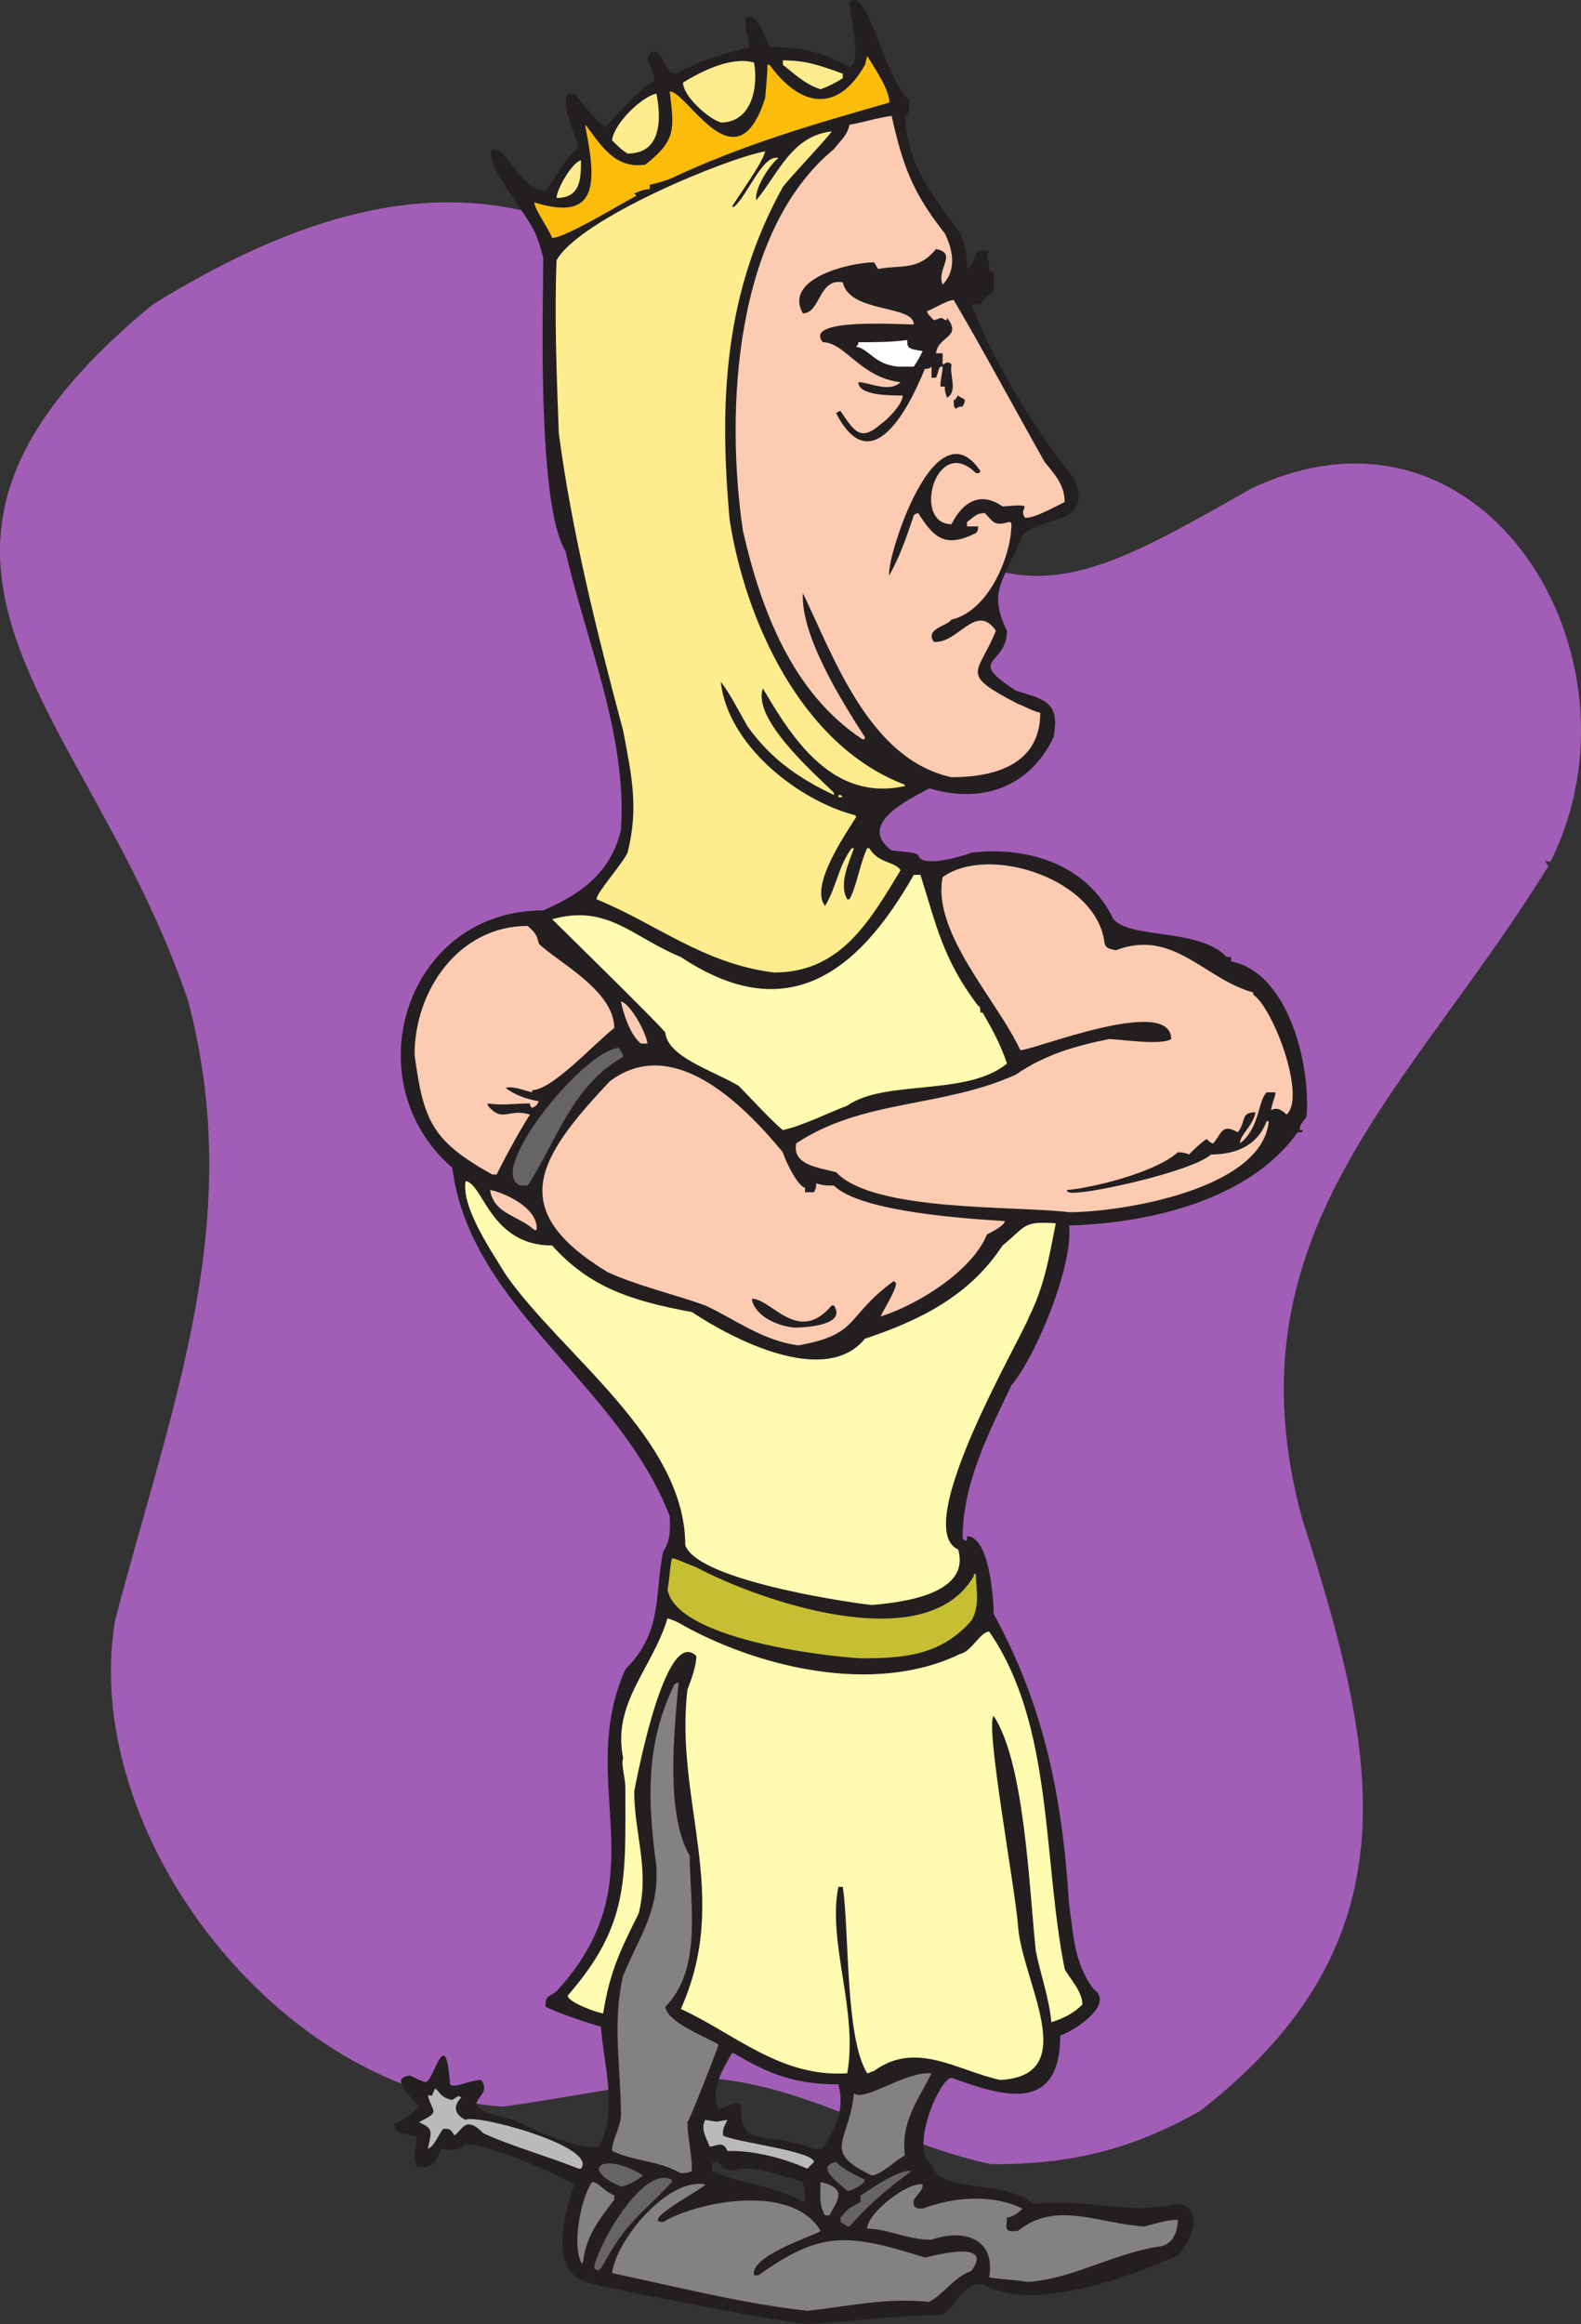 <svg xmlns="http://www.w3.org/2000/svg" width="534.416" height="785.405"><rect width="100%" height="100%" fill="#333333" stroke="none"/><path fill="#a25eb6" fill-rule="evenodd" d="M335.133 731.405c-35.25-7.5-64.5-28.5-99.75-29.25-22.5 2.25-43.5 6.75-65.25 9.75-75.75-4.5-143.25-92.25-131.25-164.25 19.5-74.25 44.25-135 24.75-209.25-33.75-100.5-117.75-148.5-12-235.5 110.25-68.25 171.75-29.25 243.75 63.75 48 44.25 72 30 127.5-1.5 78.75-37.5 135.75 57 101.25 126-.75 0-1.5 0-2.25-.75.75.75.75 1.5 1.5 2.25-46.5 75.75-109.5 123.75-83.25 220.5 25.5 79.5 39.75 142.5-34.5 200.25-24 13.5-44.25 18-70.5 18"/><path fill="#231f20" fill-rule="evenodd" d="M272.883 785.405c-6 0-75-13.5-75-14.25-12.75-4.5-6.75-24-3.75-33-8.25-4.5-28.5-13.5-36.75-13.5-3 2.25-4.5 2.25-8.25 1.5-2.25 5.25-3 6.75-8.25 6-1.5-3.75 0-7.5 0-9.75-3.75-2.25-7.5 0-7.5-4.5 3-1.5 6-3.75 8.25-6-2.25-3-10.5-9.75-3-10.5 3 1.5 3 1.5 5.25 2.25 3-.75 6.75-20.25 8.25.75 1.5 1.5 6.75-1.5 10.5-1.5 5.25 6.75-12.75 8.25 11.25 13.5 3.75 2.25 21.75 10.5 28.5 9 6.75-12 1.5-28.5.75-40.5-5.25-1.5-14.25-4.5-18.75-6.75 0-3.75.75-3 3.75-5.25 35.25-38.25 6-69.75 23.25-108.75 12.75-12.75 9.75-24.75 12.75-39.75 3-4.5 2.25-9 2.25-12-17.25-45-67.5-70.5-73.5-117.75-33.75-29.25-15.75-87 30.75-87 12-5.25 22.5-12 26.25-27 2.25-32.25-12-64.5-18.75-94.5-9.75-15.75-7.5-84-7.5-99 0 0-1.5-6-3-9-3.75-7.5-17.25-23.25-14.25-27.75 6 0 7.5 12 18 14.25 4.5-6 5.25-9.75 11.25-15-1.5-4.5-6-14.25-3.75-18h2.25c.75.75 8.25 10.5 10.5 11.25 6-6 9-10.5 16.5-15.75 0-3-1.5-5.25-2.25-6.75 0-1.5.75-2.25 1.5-3 4.5 0 3.75 7.5 8.25 7.5 7.5-4.5 16.5-6.75 24.75-9-.75-3.75-1.5-6.75-1.5-9.75 3.75-3 6.75 6.75 8.25 9.75 9.75 0 18 1.5 27 6.75 4.5-1.5 0-18.75 0-21.75 6-6.75 12 26.25 20.25 33 0 3 0 3.75-1.5 6 1.5 16.5 8.25 24.75 18.75 39 1.5 3.75 2.25 6.75 2.25 12 3.75-3 1.5-7.5 7.5-6-.75.75-.75 1.5-.75 3 0 0 .75 0 .75.75v3c.75 0 .75 0 1.5.75v6c-1.5 1.5-3.75 2.25-4.5 4.5h-3c6.75 18 21 42 34.5 58.5 7.5 16.5-11.25 12.75-17.25 19.5-6 15-12 18.75-5.25 32.25 0 12-14.25 9 3 20.25 9.75 3 15 3.75 12.75 15.75-8.25 17.25-24.75 22.5-42 17.25-6.75 3.75-24.75 12-12.75 21 7.5.75 7.5.75 9 1.5.75 4.5 14.25.75 18-.75 18.75-2.25 39 3.75 48 22.5 6 6.75 29.25 3 38.25 12.75h1.5v1.5c19.5 3.75 27 35.25 25.5 52.5-2.25 3-2.25 3-2.25 4.5h1.5c-.75 0-.75.75-.75.75h-1.5c-16.5 23.25-51 30.75-77.25 31.5 1.5 13.5-11.25 44.25-19.5 54-7.5 15.75-16.5 33-16.5 51.75l.75.75c.75 0 .75 0 .75-1.5 7.5 0 9 21 9 26.25 17.25 31.5 23.25 62.25 25.5 98.25 1.5 9.75 1.5 19.5 8.25 28.5 7.5 5.25-6.75 14.25-11.25 15.75 0 27-20.25 20.25-36.75 14.25-4.5.75-14.25 24.75-6.75 29.25 3 10.5 24 4.5 34.5 13.5 16.5-2.25 31.5 3.75 48 0 9.75 0 6 12 .75 17.25-16.5 7.5-49.5 19.5-66 9.75-6.75-.75-9 8.25-14.25 10.5-16.5 0-30 2.25-45 3m-1.5-41.25h.75c0-3.75 0-3.75-.75-6.75-5.25-1.5-19.5-6.75-23.25-3.75-3.75-.75-3.75-.75-5.25-3-2.25 0-2.25 0-2.25 3 9.75 4.5 20.25 4.5 30.75 10.5m3.75-18h3c4.5-7.5 7.5-13.5 5.25-21.75-15 0-24-3.75-35.25-10.5h-.75c-3 5.25-7.5 12.75-4.5 18.75 2.25 0 6-3 7.5-1.5 0 15.75 6.75 8.25 24.75 15"/><path fill="#848182" fill-rule="evenodd" d="M272.883 780.905c-21-2.25-45-8.25-66-12.75 1.5-11.25 18.75-32.25 31.5-30 .75.75-22.5 12.75-14.25 12.75 11.25-6.75 43.5-13.5 53.25 3-1.5 1.5-24 8.25-22.5 15h1.5c21-15 30-14.25 56.25-6 .75 0 24-6.75 15.75 4.5-6 2.25-9 7.5-14.25 10.5-15-1.5-27 1.5-41.25 3"/><path fill="#848182" fill-rule="evenodd" d="M347.133 771.155c-3.75-.75-8.25-.75-12.75-1.5 2.25-13.5-9-16.5-19.5-12.75-8.25 0-15-3.75-21.75-3.75 0-5.25 13.5-15.75 18.75-15 0 2.25-1.5 3-3 5.25 0 1.5-.75 3 3 3 9.75-3.75 23.25-5.25 33.75 0-1.5 1.5-3.75 3-5.25 3 0 3-1.5 5.25 3.75 4.5 12.75-10.5 27.75-2.25 42.75-1.5 3-.75 7.5-2.25 11.25-2.25 0 3.75-1.5 8.25-6 9-15.75 2.25-30 11.25-45 12"/><path fill="#676465" fill-rule="evenodd" d="M202.383 767.405c-1.5-.75-1.5-.75-1.5-1.5 1.5-7.5 16.5-34.5 26.25-29.25v.75c-11.25 12-15 12.75-24 29.25 0 0-.75 0-.75.75"/><path fill="#848182" fill-rule="evenodd" d="M196.383 764.405c-3-6 0-21.75 3.75-27 2.25 0 3.75 3 7.5 4.5v1.5c-5.25 6.75-9.75 12.75-10.5 21-.75.75-.75.75-.75 0"/><path fill="#676465" fill-rule="evenodd" d="M286.383 752.405c-.75-.75-1.5-.75-2.25-1.5v-1.5c3-3.75 3-3 6.75-5.25v-2.25c3.75-2.25 12-8.25 16.5-8.25h.75c-8.25 6-14.25 11.25-21 18.75h-.75"/><path fill="#848182" fill-rule="evenodd" d="M278.883 748.655c-2.25-3.75-1.5-7.5-1.5-11.25 9.75 2.25 5.25 6.75 3 11.25h-1.5"/><path fill="#676465" fill-rule="evenodd" d="M286.383 740.405c-2.25-2.25-11.25-8.25-3.75-9.75 2.25 2.25 5.25 3.75 9.75 6 0 1.5-4.5 3.75-6 3.75m-76.5-1.5c-14.25-6-6-12 7.5-3.75-1.5 1.5-6 3.75-7.5 3.75"/><path fill="#848182" fill-rule="evenodd" d="M294.633 735.155c-17.25-8.25-7.5-11.25-6-27.75 3.75 3 17.25-7.5 26.25-6.75-4.5 9-10.5 16.5-9 27.75-3 1.5-8.25 6.75-11.25 6.75m-64.5-.75c-8.25-4.5-15-3.75-23.25-7.5 0-3.75 3-8.25 3-12 0-15.75-3-31.5.75-47.25 6-14.25 12-21.75 11.25-36.75-3-22.5-3.75-41.25 6-61.5.75-.75.75-.75 1.5-.75-1.5 16.5-4.5 44.25 3.75 58.5 0 15.75 4.5 38.25-8.25 51 .75 5.25 12.75 9.75 18 12.75 0 .75-9.75 25.5-10.5 26.25 0 5.25 1.5 10.5 1.5 16.5-1.5.75-2.25.75-3.75.75"/><path fill="#bbbaba" fill-rule="evenodd" d="M195.633 732.905c-11.25-4.5-22.5-7.5-32.25-12-6-6-6.75-1.5-9.75.75-1.5-2.25-1.5-2.25-3.75-2.25-1.5 1.5-3 6-5.25 6.75 1.5-6.75 1.5-6.75-3-9 7.5-3.75 4.5-3 3-9h1.5c0-.75.75-1.5.75-2.25 1.5 0 1.5 3 6 3.75 2.25-1.5 2.25-1.5 3-.75-2.25 2.25-3 5.25 1.5 7.5 3-2.25 45 9 39 16.5h-.75m77.25 0c-8.25-3.75-18-6-25.5-6h-1.5c-1.5-3.75-3.75-1.5-6-1.5-1.5-3.75-3-6-1.5-9 5.25.75 2.25.75 7.5 0-1.5 3-1.5 3-1.5 5.25 3.75 2.25 30.75 5.25 30.75 9l-2.25 2.25"/><path fill="#fffbb0" fill-rule="evenodd" d="M338.133 702.905c-14.25-3-28.5-13.5-42.75-3-.75 0-1.5.75-2.25.75-7.5-12-6-48-8.25-63h-1.5c-3.75 18.75 6.75 42 3 63-22.5 1.5-38.25-13.5-56.25-21.75 17.25-38.25-2.25-70.5 2.25-108 1.5-3.75 3-8.25 3-11.25-10.5-10.5-20.25 42-21 45.75 0 14.25 5.25 26.25 1.5 41.25-6 12-9.75 19.5-12 33.75-1.5 0-12-3.75-12-6 21-24 19.5-39.75 19.5-70.5 0-3-1.5-7.5-.75-9.75-3.75-18.75 9.75-30 15-47.25 2.25.75 2.25.75 3.75 1.5 26.25 15 66 24.75 95.25 10.5 3.75-.75 6.75-7.5 9.75-7.5 21.75 31.5 18 76.5 25.5 114 1.5 3 6 7.5 6 12-3 3-6 4.5-10.5 6-.75-8.25-3.75-16.5-5.25-24-2.25-21-3.75-63.75-14.25-79.5-3 3 7.5 59.25 8.25 71.25 1.5 18.75 21.75 50.25-6 51.75"/><path fill="#c7bf32" fill-rule="evenodd" d="M290.883 560.405c-13.5-.75-62.25-6.75-65.25-23.25.75-3.75.75-7.5 1.5-10.5 1.5 0 2.25.75 8.25 3 19.5 10.5 77.25 31.5 93.75 3 0-.75 0-.75.75-.75 0 5.25 1.5 10.5-1.5 15.75-10.5 12-23.25 12.75-37.5 12.75"/><path fill="#fffbb0" fill-rule="evenodd" d="M294.633 542.405c-12.75-1.5-59.25-9-63-20.25 0-36-42-64.5-60.75-91.5-4.5-7.5-15-22.5-13.5-31.5 6 .75 8.25 21.75 29.25 21.75 12.75 14.25 27 18.75 47.25 22.5 13.5 9 45 25.5 58.5 9 18-6 35.25-14.25 46.5-31.5 8.25-6.75 6.75-8.25 18-7.5-2.25 11.25-3.75 21-9 31.5-2.25 6.75-40.5 71.25-24 78.75 4.5 15.75-21 18-29.25 18.75"/><path fill="#fccbb2" fill-rule="evenodd" d="M269.883 454.655c-12-1.5-21.75-9-31.5-13.5-10.5-3.75-23.25-6.75-33-11.25-34.5-21-24-38.25.75-64.5 21-15.75 44.25 6.75 58.5 24 0 .75 4.5 11.25 7.5 12v1.5h3c.75-1.5.75-1.5.75-3 2.25.75 3.75.75 6 .75 9 9 45.75 11.25 57.75 12 0 1.5-4.5 3.75-6 4.5-5.25 12.75-24 24-36 27.75 1.5-3 5.25-9 5.25-11.25l-.75-.75c-16.5 12-11.25 18-32.25 21.75"/><path fill="#231f20" fill-rule="evenodd" d="M268.383 448.655c-6.75-.75-13.5-4.5-14.25-9.75 6.75 0 15.75 15.75 27 2.25h.75c4.5 6.75-9.75 7.5-13.5 7.5"/><path fill="#fccbb2" fill-rule="evenodd" d="M180.633 415.655c-6-5.25-13.5-5.25-15-13.5 4.5.75 16.5 6 15.75 13.5h-.75m180.75-6c-18-2.25-66 0-78.75-13.5-5.25-1.5-15-2.25-13.5-9.75 22.5-15 49.5-12 74.25-23.25 9.75-6.75 20.25-9.75 31.5-12 3.75 0 17.25 2.25 21 0 0-15-46.5 3.75-51 3.75-7.5-16.5-30-39.75-26.25-58.5 15.75-11.25 52.5.75 54.75 22.5.75 1.5.75 1.5 3.75 2.25 19.5-7.5 30 9.75 46.5 14.25v.75c6.75 4.5 18 34.5 11.25 40.5-2.25-2.25-3.75-2.25-5.25-1.5.75-3.75 1.5-4.5 1.5-6h-3c-3 3-2.25 12-9 17.25 0-3 4.5-6 5.25-10.5-5.25 0-3 3-6 6.75-5.25-3-5.25 0-8.25 3.75-.75 0-1.5-.75-2.25-1.5-2.25 1.5-4.5 3.75-6 5.25-1.5-.75-3-.75-3.75-.75-7.5 6.75-28.5 12-37.5 12.75 0 0 0 .75.75.75 3 1.5 41.25-6.75 48-12.75 8.25 0 15.75-3 18.75-11.25h.75c-2.25 23.25-50.25 30.75-67.5 30.75"/><path fill="#676465" fill-rule="evenodd" d="M176.133 400.655c-12.75-3.75 21-45.75 33-46.5 1.5 2.25 1.5 2.25 1.5 3-17.25 9.75-22.5 28.5-32.25 43.5h-2.25"/><path fill="#fccbb2" fill-rule="evenodd" d="M166.383 396.905c-20.25-11.25-23.25-18-26.25-40.5 0-21.75 15-43.5 38.25-43.5 1.5 1.5 3 2.25 3.75 6 6 6 25.5 15.75 25.5 28.5-6.75 5.25-21 21-27.75 21v.75c-3-.75-6.75-2.25-9-1.5 3 2.25 6.75 3.75 11.25 4.5-.75 1.5-.75 1.5-2.25 2.25-.75-.75-.75-.75-.75-1.5-6 0-9 .75-14.25 0v.75c5.25 6 6.75.75 14.25 3-3.75 6-7.5 12.75-11.25 20.25h-1.5"/><path fill="#fffbb0" fill-rule="evenodd" d="M264.633 381.905c-3-2.25-12-12-15-15-9-5.25-24-9.75-24.75-18-3-3.75-38.25-38.25-38.25-38.25 18.75-5.25 27 6 43.5 12.75 36 24 60 5.25 78.75-27.75h2.25c5.25 16.5 7.5 28.5 19.5 44.25.75 0 .75 1.5.75 2.25h.75c3 5.25 6 10.5 8.25 17.25-13.5 11.25-41.25 5.25-54 14.25-6 2.25-15 6.75-21.75 8.25"/><path fill="#fccbb2" fill-rule="evenodd" d="M216.633 352.655c-3.75-3-6-10.5-6.75-14.25 3 .75 8.25 9.75 9 14.25h-2.25"/><path fill="#feec8e" fill-rule="evenodd" d="M261.633 328.655c-24-3-39.75-16.5-60-24.75 0-2.25 8.25-11.25 10.5-15.75 3.75-15 1.5-25.5-1.5-41.25-9-33.75-17.25-66.75-21.75-100.5-.75-20.25-1.5-39.75-.75-58.5 8.25-14.25 57.75-34.5 70.5-36.75-.75 3.75-9 15-11.25 18.75h.75c4.5-3.75 9.75-18 15-16.5-3 2.25-8.25 10.5-7.5 14.25 7.5-9 12-21.75 25.5-23.25-.75 1.5-14.25 15.75-16.5 18.75-19.5 35.25-21.75 71.25-18 112.5 5.25 33.75 24 75.75 58.5 89.25.75 0 .75.75.75.75-24 5.25-37.5-15-48-33-3.75 10.5 18 29.25 24 35.25v.75c-12.75-6-21.75-12.75-29.25-23.25-3-5.25-6-11.25-9-15 2.25 21 25.5 39.75 45 45 .75 0 .75.75.75.75-3.75 6-15.75 23.25-10.5 30 3.75-6 4.5-13.5 9-19.5h.75c-1.5 4.5-5.25 12-2.25 17.25h.75c2.25-3.75 3.75-12.75 6-17.25h.75c3 5.25 9 4.5 10.5 7.5-10.5 17.25-20.25 34.5-42.75 34.5"/><path fill="#feec8e" fill-rule="evenodd" d="M284.133 269.405h-.75c0-.75 0-.75.75-.75l.75.75h-.75"/><path fill="#fccbb2" fill-rule="evenodd" d="M321.633 262.655c-27.75-6-39.75-40.5-50.25-62.25-.75 14.25 12.75 36 21 48.75 0 .75-.75.75-.75.75-24-15.75-34.5-44.25-40.5-70.5-6-40.5-3-101.25 30.75-129 2.25-3 4.5-4.5 5.25-8.25 4.5-.75 9-2.25 14.25-3 3.75 16.5 6.75 25.5 18 39.75 2.25 4.5 4.5 12-.75 17.25-2.25-5.25 5.25-10.5-2.25-12-6 7.5-12 5.25-19.5 6.75-.75-.75-.75-1.5-1.5-2.25-7.5 0-30.75 5.25-24 17.25 6 0 5.25-12 13.5-10.5 2.25 10.5 24 7.5 24 14.25-5.25 0-37.5-2.25-30.75 6 7.5 0 12.75 12 26.25 13.5-3.75 3.75-10.5 0-14.25 0 0 4.5 10.5 4.5 15 4.5 0 3-5.25 8.25-7.5 9.75-6.75 6-9 2.25-13.5-4.5-.75 0-1.5.75-1.5.75 11.25 21.75 23.25 1.5 30-15 .75 0 1.5 0 2.25-.75v3.75h1.5c.75-1.5.75-3 1.5-3.75h.75c0 2.25-.75 3.75-.75 6.75h1.5c0 1.5 0 1.5.75 3.75 3.75-2.25.75-7.5 1.5-11.25-1.5-1.5-2.25 0-3 0v-3.75h-2.25c.75-6 9-5.25 3.75-12 0 .75 0 .75-.75.75-1.5-1.5-2.25 0-3.75 0-1.5-1.5-2.25-2.25-2.25-3 2.25-.75 6.75-3.75 9-3.75 9.75 16.5 21 37.5 30.75 54.75 3 3.75 6.75 7.5 6.75 13.5-3 1.5-11.25 6-13.5 5.25-.75-1.5-.75-1.5 0-3.75-.75-.75-6 0-7.5 0-7.5-5.25-13.5-1.5-17.25 6-13.5 0-5.25-30.75 8.25-17.25h.75c.75 0 .75-.75.75-.75-15.75-23.25-32.25 31.5-30.75 35.25 3.75-6.75 6-13.5 8.25-20.25.75-.75 1.5-.75 1.5-.75 5.25 8.25 9 12 19.5 6.75.75-.75.75-1.5.75-2.25h-3.75v-1.5c2.25-1.5 3-3 6-3 3 3 3 4.5 8.25 3 0 0 .75 0 .75.75 0 10.5-7.5 29.25-20.25 32.25-1.5 2.25-9 3-6 7.5 8.25.75 14.25-13.5 21-3.75-6 15-12.75 14.25 7.5 24.75 2.25.75 4.5 2.25 7.5 3 0 17.25-15 21.75-30 21.75"/><path fill="#231f20" fill-rule="evenodd" d="M323.133 138.155c-.75-.75-.75-.75-.75-3 .75 0 .75-.75 1.5-1.5.75.75 1.5.75 2.25 1.5 0 .75 0 .75-.75 2.25-.75 0-1.5 0-2.25.75"/><path fill="#fff" fill-rule="evenodd" d="M303.633 123.905c-8.25-.75-9.75-6-14.25-6.75.75-.75.75-.75.75-1.5 5.25 0 11.25 0 16.5-.75 0 3 .75 3 5.25 3.75-.75 1.5-1.5 3-3 5.25h-5.25"/><path fill="#fbbd09" fill-rule="evenodd" d="M186.633 80.405c-1.5-3.75-6-9.75-6-12 21.75 6.75 21-6.75 17.25-25.5v-.75c5.25 6.75 9.75 15 20.25 13.5 10.5-8.25 9.75-12 8.25-24.75 6 0 22.5 33 32.25 2.25.75-8.25.75-9 .75-11.25h.75c9.75 13.5 22.5 17.25 32.25 0l.75-3c2.25 3.75 7.5 11.25 7.5 15.75-26.25 7.5-49.5 14.25-73.5 25.5-1.5.75-6.75 2.25-7.5 2.25v1.5c-1.5 0-3.75.75-5.25 1.5l.75.75c-4.5 2.25-24 14.25-28.5 14.25"/><path fill="#feec8e" fill-rule="evenodd" d="M188.133 66.905c0-3 5.25-12 8.25-12.75 0 6 0 12.75-8.25 12.75m24-15c-2.25-1.5-2.25-1.5-5.25-4.5.75-6 10.5-15 15-15.75 1.5 7.5 2.25 20.25-9.75 20.25m31.5-10.5c-4.5-1.5-12.75-9-12.75-13.5 6-3.75 16.5-9 24-6.75 1.5 8.25-.75 20.25-11.25 20.25m33.75-11.25c-5.25-1.5-9.75-6-12.75-8.25v-1.5c7.5 0 12 1.5 20.25 4.5v1.5c-2.25 1.5-5.25 3-7.5 3.75"/></svg>
